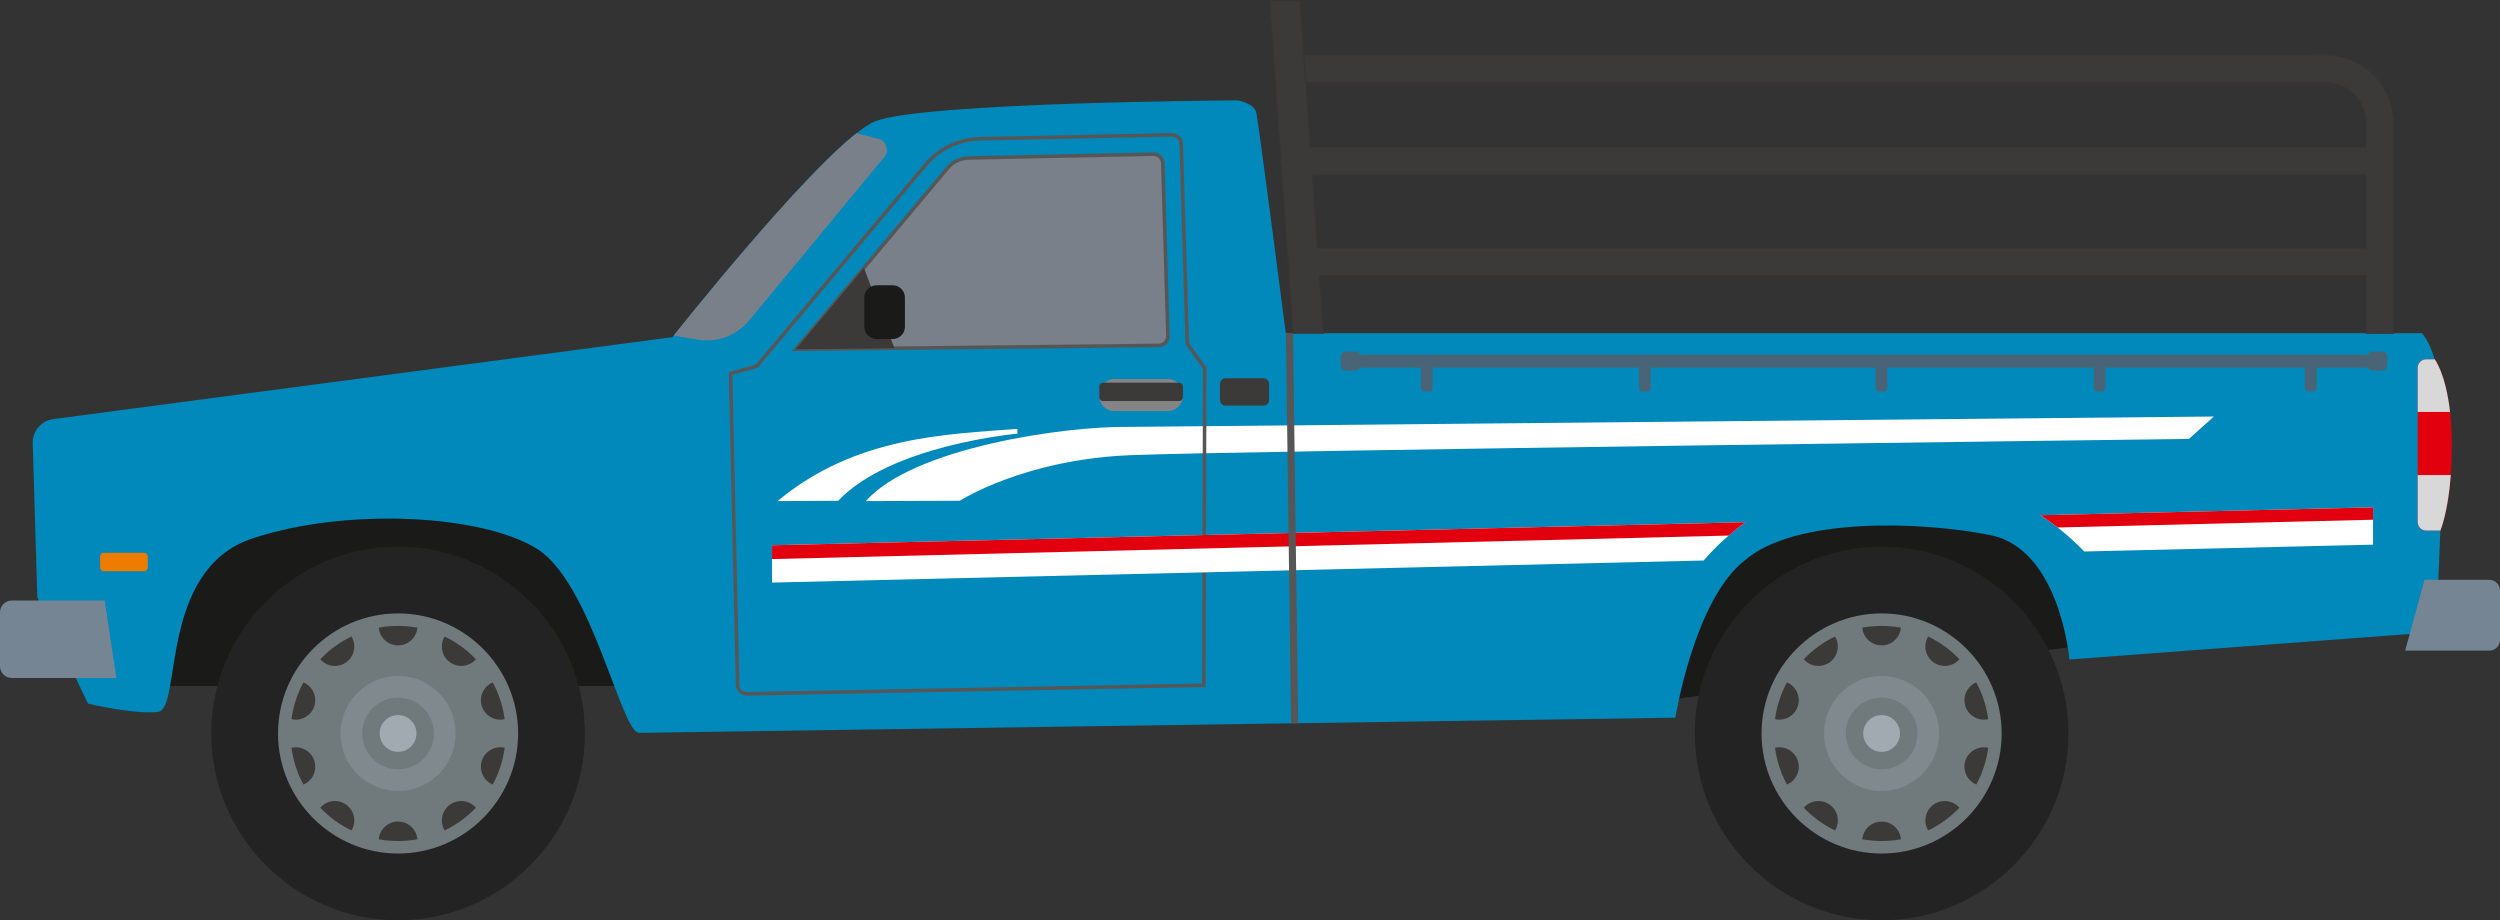 <?xml version="1.0" encoding="UTF-8"?>
<!DOCTYPE svg PUBLIC "-//W3C//DTD SVG 1.1//EN" "http://www.w3.org/Graphics/SVG/1.1/DTD/svg11.dtd">
<!-- Creator: CorelDRAW -->
<svg xmlns="http://www.w3.org/2000/svg" xml:space="preserve" width="456.769mm" height="168.14mm" version="1.1" style="shape-rendering:geometricPrecision; text-rendering:geometricPrecision; image-rendering:optimizeQuality; fill-rule:evenodd; clip-rule:evenodd"
viewBox="0 0 200480.25 73798.37"
 xmlns:xlink="http://www.w3.org/1999/xlink"
 xmlns:xodm="http://www.corel.com/coreldraw/odm/2003">
 <rect x="0" y="0" width="200480.25" height="73798.37" fill="#333333" stroke="none"/>
 <defs>
  <style type="text/css">
   <![CDATA[
    .str0 {stroke:#373435;stroke-width:87.78;stroke-miterlimit:22.926}
    .fil17 {fill:none}
    .fil1 {fill:#0089BA}
    .fil0 {fill:#1A1A18}
    .fil12 {fill:#232323}
    .fil5 {fill:#3B3A38}
    .fil16 {fill:#3B3A38}
    .fil10 {fill:#496477}
    .fil3 {fill:#565656}
    .fil13 {fill:#70797C}
    .fil9 {fill:#758593}
    .fil7 {fill:#798089}
    .fil14 {fill:#80898E}
    .fil15 {fill:#A1AAB1}
    .fil11 {fill:#D8D8D8}
    .fil6 {fill:#E2000F}
    .fil4 {fill:#ED7C00}
    .fil2 {fill:white}
    .fil8 {fill:#858585}
   ]]>
  </style>
 </defs>
 <g id="__x0023_Layer_x0020_3">
  <g id="_3038226698272">
   <polygon class="fil0" points="130728.05,40786.87 173700.38,35150.48 173700.38,50886.69 130728.05,56523.39 "/>
   <polygon class="fil0" points="10436.51,55009.85 53408.45,55009.85 53408.45,39273.77 10436.51,39273.77 "/>
   <path class="fil1" d="M134351.56 57553.02l-83105.48 1215.69c-1413.33,20.54 -3766.28,-11906.38 -8109.51,-14708.51 -4343.49,-2802.22 -15342.73,-3397.82 -22908.91,-875.84 -7566.09,2522.02 -5604.7,13696.25 -7566.4,13906.57 -1961.53,210.06 -5604.65,-665.78 -5604.65,-665.78l-4063.38 -8511.94 -368.77 -12359.38c-29.49,-982.19 682.02,-1819.23 1656.4,-1948.01l49644.49 -6569.9c0,0 12470.29,-15762.94 16253.51,-17304.26 3782.91,-1541.01 29061.67,-1681.42 29061.67,-1681.42 0,0 1331.21,210.15 1506.16,980.79 175.21,770.68 2363.66,17689.84 2363.66,17689.84l91105.61 0c0,0 1856.63,1786.32 1716.53,8442.02 -140.01,6655.36 -595.42,15517.59 -595.42,15517.59l-29389.32 2206.7c0,0 -737.54,-8854.86 -6342.19,-9975.7 -5604.65,-1120.8 -15690.87,-1443.66 -19684.2,2024.25 -4063.33,3152.68 -5569.8,12617.28 -5569.8,12617.28z"/>
   <path class="fil2" d="M177532.54 33401.61l-87003.44 832.3c-5201.12,-77.12 -17321.11,1679.62 -21098.67,5950.82l7540.59 -29.28c0,0 5102.01,-3297.13 13633.71,-3651.86 8531.74,-354.95 84926.08,-1303.87 84926.08,-1303.87l2001.73 -1798.12z"/>
   <path class="fil3" d="M59903.29 55495.07l36494.82 -684.04 69.44 -25245.53 -1399.51 -1959.55 -486.88 -16068.64c-5.05,-163.89 -76.19,-311.63 -187.24,-417.14 -111.13,-105.34 -262.12,-169.24 -426.44,-165.86l-15297.08 313.91c-881.81,18.26 -1698.32,207.3 -2435.2,560.22 -736.36,353.06 -1395.07,871.06 -1961.84,1547.29l-13504.05 16111.57 -2038.29 577.47 559.08 24842.83c3.69,164.5 74.35,313.03 185.35,419.6 111.13,106.26 262.47,170.96 427.85,167.88zm36639.09 -401.87l0 0 -36634.92 686.54c-243.29,4.43 -466.34,-90.28 -629.66,-246.97 -163.23,-156.65 -267.21,-375.75 -272.56,-619.65l-564 -25062.68 2165.45 -613.38 13447.61 -16044.5c592.92,-707.08 1283.72,-1249.93 2057.96,-1620.94 773.8,-370.66 1629.63,-569.22 2552.48,-588.05l15297.17 -313.95c242.72,-5.05 465.16,88.62 628.61,243.9 163.41,155.29 268.26,372.94 275.33,615.97l484.29 15980.9 1402.71 1963.72c-32.04,8538.76 -49.51,17077.78 -70.66,25616.5l-139.79 2.59z"/>
   <path class="fil4" d="M8329.22 44329.13l3219.66 0c165.6,0 301.22,135.23 301.22,300.92l0 873.25c0,165.69 -135.62,300.96 -301.22,300.96l-3219.66 0c-165.91,0 -300.96,-135.27 -300.96,-300.96l0 -873.25c0,-165.69 135.05,-300.92 300.96,-300.92z"/>
   <path class="fil5" d="M98280.07 30333.37l3041.2 0c246.36,0 447.51,201.11 447.51,447.51l0 1299.08c0,246.36 -201.15,447.51 -447.51,447.51l-3041.2 0c-246.36,0 -447.51,-201.15 -447.51,-447.51l0 -1299.08c0,-246.4 201.15,-447.51 447.51,-447.51z"/>
   <path class="fil2" d="M62352.5 40184.73l4865.26 -26.69c4210.98,-4478.81 14379.89,-5383.88 14379.89,-5383.88l-12.03 -383.3c-5574.59,445.19 -12942.42,549.78 -19233.13,5793.86z"/>
   <path class="fil2" d="M61912.84 43725.23l78063.12 -1848.69c-1241.28,898.32 -2367.17,1929.97 -3354.1,3072.19l-74709.02 1769.33 0 -2992.83zm101711.9 -2409l0 0 26674.71 -631.72 0 2992.88 -23161.72 548.72c-1045.22,-1092.93 -2224.17,-2070.38 -3512.99,-2909.88z"/>
   <path class="fil6" d="M61912.84 43725.23l78063.12 -1848.69c-468.36,338.84 -920.09,696.33 -1354.3,1071.86l-76708.82 1884.94 0 -1108.11zm101711.9 -2409l0 0 26674.71 -631.72 0 993.95 -25293.72 621.63c-444.31,-346.26 -905.29,-673.9 -1380.98,-983.86z"/>
   <polygon class="fil3" points="103691.42,26714.12 104101.8,57995.44 103532.54,58002.51 103121.85,26723.07 "/>
   <path class="fil7" d="M54025.77 26909.3c1044.34,-1312.29 10106.59,-12640.41 14651.67,-16219.45l1749.18 437.37c317.29,79.4 551.84,299.82 650.77,611.49 98.75,311.98 28.97,623.03 -179.38,874.75l-10785.75 13042.58c-1062.56,1284.73 -2614.89,1857.73 -4257.42,1571.95l-1829.07 -318.69z"/>
   <path class="fil7" d="M93656.11 26932.61l-409.81 -13844.95c-12.07,-407.31 -351.52,-730.17 -759.14,-722.05l-14779.83 303.55c-697.03,14.26 -1291.27,298.94 -1738.78,833.05l-12159.19 14506.78 29111 -310.18c207.3,-2.28 384.97,-79.09 528.75,-228.72 143.48,-149.62 213.22,-330.19 206.99,-537.49z"/>
   <path class="fil3" d="M93513.82 26936.6l-410.07 -13845.3c-4.78,-163.98 -75.89,-311.63 -187.02,-417.1 -111.18,-105.78 -262.16,-169.38 -426.66,-166l-14779.96 303.2c-327.91,6.76 -631.15,76.81 -904.2,207.87 -272.56,130.49 -517.25,322.86 -727.89,574.62l-11960.36 14269.42 28801.53 -307.1c84.45,-0.88 162.31,-16.63 232.97,-47.31 70.27,-30.37 135.23,-76.5 194,-137.82 58.81,-61.01 101.87,-127.59 129.65,-199.35 27.61,-71.72 40.51,-150.5 38.01,-235.12zm-125.13 -13852.9l0 0 409.81 13845.04c3.56,122.85 -15.49,238.24 -56.84,345.6 -41.7,107.75 -104.9,206.2 -189.83,294.51 -84.71,88.31 -180.61,155.55 -286.96,201.42 -105.78,45.82 -220.46,69.44 -343.4,70.84l-29420.26 313.64 12357.62 -14743.93c236.84,-282.7 513.57,-499.79 824.14,-648.62 309.96,-148.53 652.48,-228.1 1021.52,-235.34l14779.92 -303.55c242.98,-5.05 465.46,88.62 628.87,244.12 163.41,155.29 268.09,372.94 275.42,616.27z"/>
   <polygon class="fil5" points="69280.19,21482.15 63809.37,28008.99 71726.63,27924.63 "/>
   <path class="fil8" d="M89369.99 30394.99l4270.15 0c671.05,0 1219.82,548.68 1219.82,1219.82l0 134.96c0,671.14 -548.77,1219.82 -1219.82,1219.82l-4270.15 0c-671,0 -1219.82,-548.68 -1219.82,-1219.82l0 -134.96c0,-671.14 548.81,-1219.82 1219.82,-1219.82z"/>
   <path class="fil5" d="M88451.09 30689.15l6107.86 0c165.69,0 301,135.27 301,301.27l0 873.25c0,165.69 -135.32,300.96 -301,300.96l-6107.86 0c-165.6,0 -300.92,-135.27 -300.92,-300.96l0 -873.25c0,-166 135.32,-301.27 300.92,-301.27z"/>
   <path class="fil9" d="M194427.78 46495.63l-1550.84 5678.65 6744.85 0c472.75,0 858.46,-385.67 858.46,-858.46l0 -3961.81c0,-472.79 -385.71,-858.37 -858.46,-858.37l-5194.01 0z"/>
   <path class="fil9" d="M8394.23 48160.06l939.13 6208.02 -8395.02 0c-516.73,0 -938.34,-421.57 -938.34,-938.34l0 -4331.02c0,-516.95 421.62,-938.34 938.34,-938.34l7455.88 -0.31z"/>
   <path class="fil0" d="M71583.46 22876.61l-1286.84 0c-540.82,0 -983.2,442.42 -983.2,983.29l0 2345.71c0,540.87 442.38,983.33 983.2,983.33l1286.84 0c540.87,0 983.29,-442.46 983.29,-983.33l0 -2345.71c0,-540.87 -442.42,-983.29 -983.29,-983.29z"/>
   <path class="fil10" d="M108699.55 28438.2l81963.53 0c36.65,0 66.41,29.58 66.41,66.1l0 907.97c0,36.52 -29.76,66.1 -66.41,66.1l-81963.53 0c-36.52,0 -66.41,-29.58 -66.41,-66.1l0 -907.97c0,-36.52 29.89,-66.1 66.41,-66.1z"/>
   <path class="fil10" d="M168164.86 28797.71l417.14 0c145.67,0 264.62,118.94 264.62,264.62l0 2070.95c0,145.37 -118.94,264.66 -264.62,264.66l-417.14 0c-145.63,0 -264.62,-119.3 -264.62,-264.66l0 -2070.95c0,-145.67 118.99,-264.62 264.62,-264.62z"/>
   <path class="fil10" d="M150660.98 28797.71l435.09 0c140.58,0 255.71,114.99 255.71,255.71l0 2088.81c0,140.67 -115.13,255.71 -255.71,255.71l-435.09 0c-140.71,0 -255.71,-115.04 -255.71,-255.71l0 -2088.81c0,-140.71 114.99,-255.71 255.71,-255.71z"/>
   <path class="fil10" d="M185111.93 28797.71l379.39 0c156.08,0 283.49,127.37 283.49,283.45l0 2033.29c0,156.08 -127.42,283.49 -283.49,283.49l-379.39 0c-156.08,0 -283.58,-127.42 -283.58,-283.49l0 -2033.29c0,-156.08 127.5,-283.45 283.58,-283.45z"/>
   <path class="fil10" d="M107917.68 28195.22l788.02 0c227,0 412.36,185.35 412.36,412.36l0 701.42c0,227 -185.35,412.36 -412.36,412.36l-788.02 0c-227.05,0 -412.4,-185.35 -412.4,-412.36l0 -701.42c0,-227 185.35,-412.36 412.4,-412.36z"/>
   <path class="fil10" d="M190252.7 28195.22l788.15 0c227,0 412.36,185.35 412.36,412.36l0 701.42c0,227 -185.35,412.36 -412.36,412.36l-788.15 0c-227.22,0 -412.27,-185.35 -412.27,-412.36l0 -701.42c0,-227 185.04,-412.36 412.27,-412.36z"/>
   <path class="fil10" d="M131699.01 28797.71l417.05 0c145.76,0 264.75,118.94 264.75,264.62l0 2070.95c0,145.37 -118.99,264.66 -264.75,264.66l-417.05 0c-145.72,0 -264.71,-119.3 -264.71,-264.66l0 -2070.95c0,-145.67 118.99,-264.62 264.71,-264.62z"/>
   <path class="fil10" d="M114195.35 28797.71l435.09 0c140.67,0 255.71,114.99 255.71,255.71l0 2088.81c0,140.67 -115.04,255.71 -255.71,255.71l-435.09 0c-140.63,0 -255.71,-115.04 -255.71,-255.71l0 -2088.81c0,-140.71 115.08,-255.71 255.71,-255.71z"/>
   <path class="fil6" d="M195247.97 28815.97c0,0 1308.43,1664.43 1365.49,6583.2 56.84,4918.9 -912.14,7118.01 -913.24,7148.12l-1140.29 0c-374.35,0 -680.84,-306.31 -680.84,-680.88l0 -12369.47c0,-374.7 306.49,-680.97 680.84,-680.97l688.03 0z"/>
   <path class="fil11" d="M196535.25 38098.68c-223.36,3033.3 -834.23,4424.69 -835.02,4448.61l-1140.29 0c-374.35,0 -680.84,-306.31 -680.84,-680.88l0 -3767.73 2656.15 0z"/>
   <path class="fil11" d="M193879.1 33033.97l2594.83 0c-349.55,-3102.25 -1225.96,-4218.01 -1225.96,-4218.01l-688.03 0c-374.35,0 -680.84,306.27 -680.84,680.97l0 3537.04z"/>
   <path class="fil12" d="M31922.74 73798.37c8250.44,0 14979.88,-6729.14 14979.88,-14979.66 0,-8250.4 -6729.44,-14979.84 -14979.88,-14979.84 -8250.53,0 -14979.97,6729.44 -14979.97,14979.84 0,8250.53 6729.44,14979.66 14979.97,14979.66z"/>
   <path class="fil13" d="M31922.74 68446.22c5302.86,0 9627.56,-4324.57 9627.56,-9627.52 0,-5302.81 -4324.7,-9627.82 -9627.56,-9627.82 -5302.9,0 -9627.52,4325.01 -9627.52,9627.82 0,5302.94 4324.62,9627.52 9627.52,9627.52z"/>
   <path class="fil14" d="M31922.74 63433.62c2541.99,0 4614.95,-2073.14 4614.95,-4614.91 0,-2541.99 -2072.97,-4615.13 -4614.95,-4615.13 -2542.07,0 -4614.91,2073.14 -4614.91,4615.13 0,2541.77 2072.84,4614.91 4614.91,4614.91z"/>
   <path class="fil13" d="M31922.74 61693.47c1583.5,0 2874.99,-1291.27 2874.99,-2874.77 0,-1583.5 -1291.49,-2875.07 -2874.99,-2875.07 -1583.5,0 -2875.07,1291.58 -2875.07,2875.07 0,1583.5 1291.58,2874.77 2875.07,2874.77z"/>
   <path class="fil15" d="M31922.74 60294.23c812.86,0 1475.44,-662.71 1475.44,-1475.52 0,-812.82 -662.58,-1475.74 -1475.44,-1475.74 -812.82,0 -1475.52,662.93 -1475.52,1475.74 0,812.82 662.71,1475.52 1475.52,1475.52z"/>
   <path class="fil5" d="M28187.85 51042.46c413.76,684.35 241.09,1582.88 -417.62,2061.34 -658.14,478.15 -1565.24,365.04 -2088.07,-238.2 714.41,-749.04 1562.39,-1369.18 2505.69,-1823.14zm3734.63 -848.24l0 0c529.02,0 1046.75,47.84 1549.44,138.91 -68.07,796.27 -735.52,1421.45 -1549.44,1421.45 -814.04,0 -1481.41,-625.18 -1549.48,-1421.45 502.86,-91.07 1020.42,-138.91 1549.48,-138.91zm3734.5 848.24l0 0c943.39,453.96 1791.36,1074.1 2505.73,1823.14 -523.09,603.24 -1429.88,716.34 -2088.02,238.2 -658.71,-478.45 -831.16,-1376.99 -417.71,-2061.34zm3857.27 3680.56l0 0c485.7,898.36 816.2,1892.84 956.47,2947.28 -777.88,181.18 -1578.41,-260.45 -1829.81,-1034.38 -251.45,-774.02 136.72,-1602.33 873.34,-1912.9zm956.47 5244.39l0 0c-140.28,1054.44 -470.77,2048.92 -956.47,2947.28 -736.62,-310.44 -1124.79,-1138.75 -873.34,-1912.81 251.41,-773.71 1051.93,-1215.65 1829.81,-1034.47zm-2308 4804.7l0 0c-714.37,749.04 -1562.34,1369.18 -2505.73,1823.14 -413.45,-684.26 -241.01,-1582.88 417.71,-2061.34 658.14,-478.15 1565.24,-365.35 2088.02,238.2zm-4690.8 2532.46l0 0c-502.68,91.21 -1020.42,139 -1549.44,139 -529.06,0 -1046.62,-47.8 -1549.48,-139 67.77,-796.44 735.44,-1421.45 1549.48,-1421.45 813.91,0 1481.67,625.01 1549.44,1421.45zm-5284.07 -709.32l0 0c-943.3,-453.96 -1791.28,-1074.41 -2505.69,-1823.14 522.83,-603.54 1429.92,-716.34 2088.07,-238.2 658.71,478.45 831.38,1377.08 417.62,2061.34zm-3857.18 -3680.56l0 0c-485.39,-898.36 -816.2,-1892.84 -956.6,-2947.28 778.01,-181.18 1578.54,260.76 1829.94,1034.47 251.45,774.06 -136.72,1602.37 -873.34,1912.81zm-956.6 -5244.39l0 0c140.41,-1054.44 470.91,-2048.92 956.6,-2947.28 736.62,310.57 1124.79,1138.88 873.34,1912.9 -251.41,773.75 -1051.93,1215.56 -1829.94,1034.38z"/>
   <path class="fil12" d="M150889.87 73798.37c8250.53,0 14979.88,-6729.14 14979.88,-14979.66 0,-8250.4 -6729.36,-14979.84 -14979.88,-14979.84 -8250.4,0 -14979.84,6729.44 -14979.84,14979.84 0,8250.53 6729.44,14979.66 14979.84,14979.66z"/>
   <path class="fil13" d="M150889.87 68446.22c5302.94,0 9627.56,-4324.57 9627.56,-9627.52 0,-5302.81 -4324.62,-9627.82 -9627.56,-9627.82 -5302.81,0 -9627.52,4325.01 -9627.52,9627.82 0,5302.94 4324.7,9627.52 9627.52,9627.52z"/>
   <path class="fil14" d="M150889.87 63433.62c2542.07,0 4614.95,-2073.14 4614.95,-4614.91 0,-2541.99 -2072.88,-4615.13 -4614.95,-4615.13 -2541.94,0 -4614.91,2073.14 -4614.91,4615.13 0,2541.77 2072.97,4614.91 4614.91,4614.91z"/>
   <path class="fil13" d="M150889.87 61693.47c1583.5,0 2875.07,-1291.27 2875.07,-2874.77 0,-1583.5 -1291.58,-2875.07 -2875.07,-2875.07 -1583.45,0 -2875.03,1291.58 -2875.03,2875.07 0,1583.5 1291.58,2874.77 2875.03,2874.77z"/>
   <path class="fil15" d="M150889.87 60294.23c812.86,0 1475.57,-662.71 1475.57,-1475.52 0,-812.82 -662.71,-1475.74 -1475.57,-1475.74 -812.82,0 -1475.44,662.93 -1475.44,1475.74 0,812.82 662.62,1475.52 1475.44,1475.52z"/>
   <path class="fil5" d="M147155.37 51042.46c413.67,684.35 241.01,1582.88 -417.45,2061.34 -658.14,478.15 -1565.19,365.04 -2088.33,-238.2 714.72,-749.04 1562.65,-1369.18 2505.78,-1823.14zm3734.81 -848.24l0 0c528.75,0 1046.62,47.84 1549.17,138.91 -67.77,796.27 -735.44,1421.45 -1549.17,1421.45 -813.91,0 -1481.67,-625.18 -1549.44,-1421.45 502.55,-91.07 1020.38,-138.91 1549.44,-138.91zm3734.55 848.24l0 0c943.08,453.96 1791.06,1074.1 2505.73,1823.14 -523.09,603.24 -1430.19,716.34 -2088.02,238.2 -658.76,-478.45 -831.38,-1376.99 -417.71,-2061.34zm3857.22 3680.56l0 0c485.43,898.36 816.24,1892.84 956.51,2947.28 -777.88,181.18 -1578.41,-260.45 -1829.86,-1034.38 -251.71,-774.02 136.72,-1602.33 873.34,-1912.9zm956.51 5244.39l0 0c-140.28,1054.44 -470.82,2048.92 -956.51,2947.28 -736.62,-310.44 -1125.06,-1138.75 -873.34,-1912.81 251.45,-773.71 1051.98,-1215.65 1829.86,-1034.47zm-2308 4804.7l0 0c-714.68,749.04 -1562.65,1369.18 -2505.73,1823.14 -413.67,-684.26 -241.05,-1582.88 417.71,-2061.34 657.84,-478.15 1564.93,-365.35 2088.02,238.2zm-4691.11 2532.46l0 0c-502.55,91.21 -1020.42,139 -1549.17,139 -529.06,0 -1046.89,-47.8 -1549.44,-139 67.77,-796.44 735.52,-1421.45 1549.44,-1421.45 813.74,0 1481.41,625.01 1549.17,1421.45zm-5283.98 -709.32l0 0c-943.13,-453.96 -1791.06,-1074.41 -2505.78,-1823.14 523.14,-603.54 1430.19,-716.34 2088.33,-238.2 658.45,478.45 831.12,1377.08 417.45,2061.34zm-3856.96 -3680.56l0 0c-485.7,-898.36 -816.5,-1892.84 -956.82,-2947.28 778.23,-181.18 1578.76,260.76 1829.86,1034.47 251.71,774.06 -136.72,1602.37 -873.03,1912.81zm-956.82 -5244.39l0 0c140.32,-1054.44 471.13,-2048.92 956.82,-2947.28 736.31,310.57 1124.75,1138.88 873.03,1912.9 -251.1,773.75 -1051.63,1215.56 -1829.86,1034.38z"/>
   <g>
    <path class="fil16" d="M104710.61 6610.1l81340.63 0 0 24.89c133.21,-16.42 269.01,-24.89 406.69,-24.89 1818.05,0 3291.82,1473.77 3291.82,3291.82 0,196.15 -17.16,388.35 -50.04,575.01l50.04 0 0 1342.71 -84673.75 0 -365.39 -5209.55 -153.88 -2194.55 -306.62 -4371.67 -2429.19 0 1870.5 26670.23 2429.19 0 -324.22 -4622.72 83953.37 0 0 4629.48 2194.55 0 0 -16243.94 -29.76 0c19.66,-188.95 29.76,-380.84 29.76,-575.01 0,-3030.05 -2456.31,-5486.37 -5486.37,-5486.37 -136.81,0 -272.47,5 -406.69,14.84l0 -14.84 -81494.51 0 153.88 2194.55zm85039.14 7404.09l-84519.87 0 412.57 5882.66 84107.29 0 0 -5882.66z"/>
    <path id="_1" class="fil17 str0" d="M104710.61 6610.1l81340.63 0 0 24.89c133.21,-16.42 269.01,-24.89 406.69,-24.89 1818.05,0 3291.82,1473.77 3291.82,3291.82 0,196.15 -17.16,388.35 -50.04,575.01l50.04 0 0 1342.71 -84673.75 0 -365.39 -5209.55 -153.88 -2194.55 -306.62 -4371.67 -2429.19 0 1870.5 26670.23 2429.19 0 -324.22 -4622.72 83953.37 0 0 4629.48 2194.55 0 0 -16243.94 -29.76 0c19.66,-188.95 29.76,-380.84 29.76,-575.01 0,-3030.05 -2456.31,-5486.37 -5486.37,-5486.37 -136.81,0 -272.47,5 -406.69,14.84l0 -14.84 -81494.51 0m85193.02 9598.64l-84519.87 0 412.57 5882.66 84107.29 0 0 -5882.66z"/>
   </g>
  </g>
 </g>
</svg>
